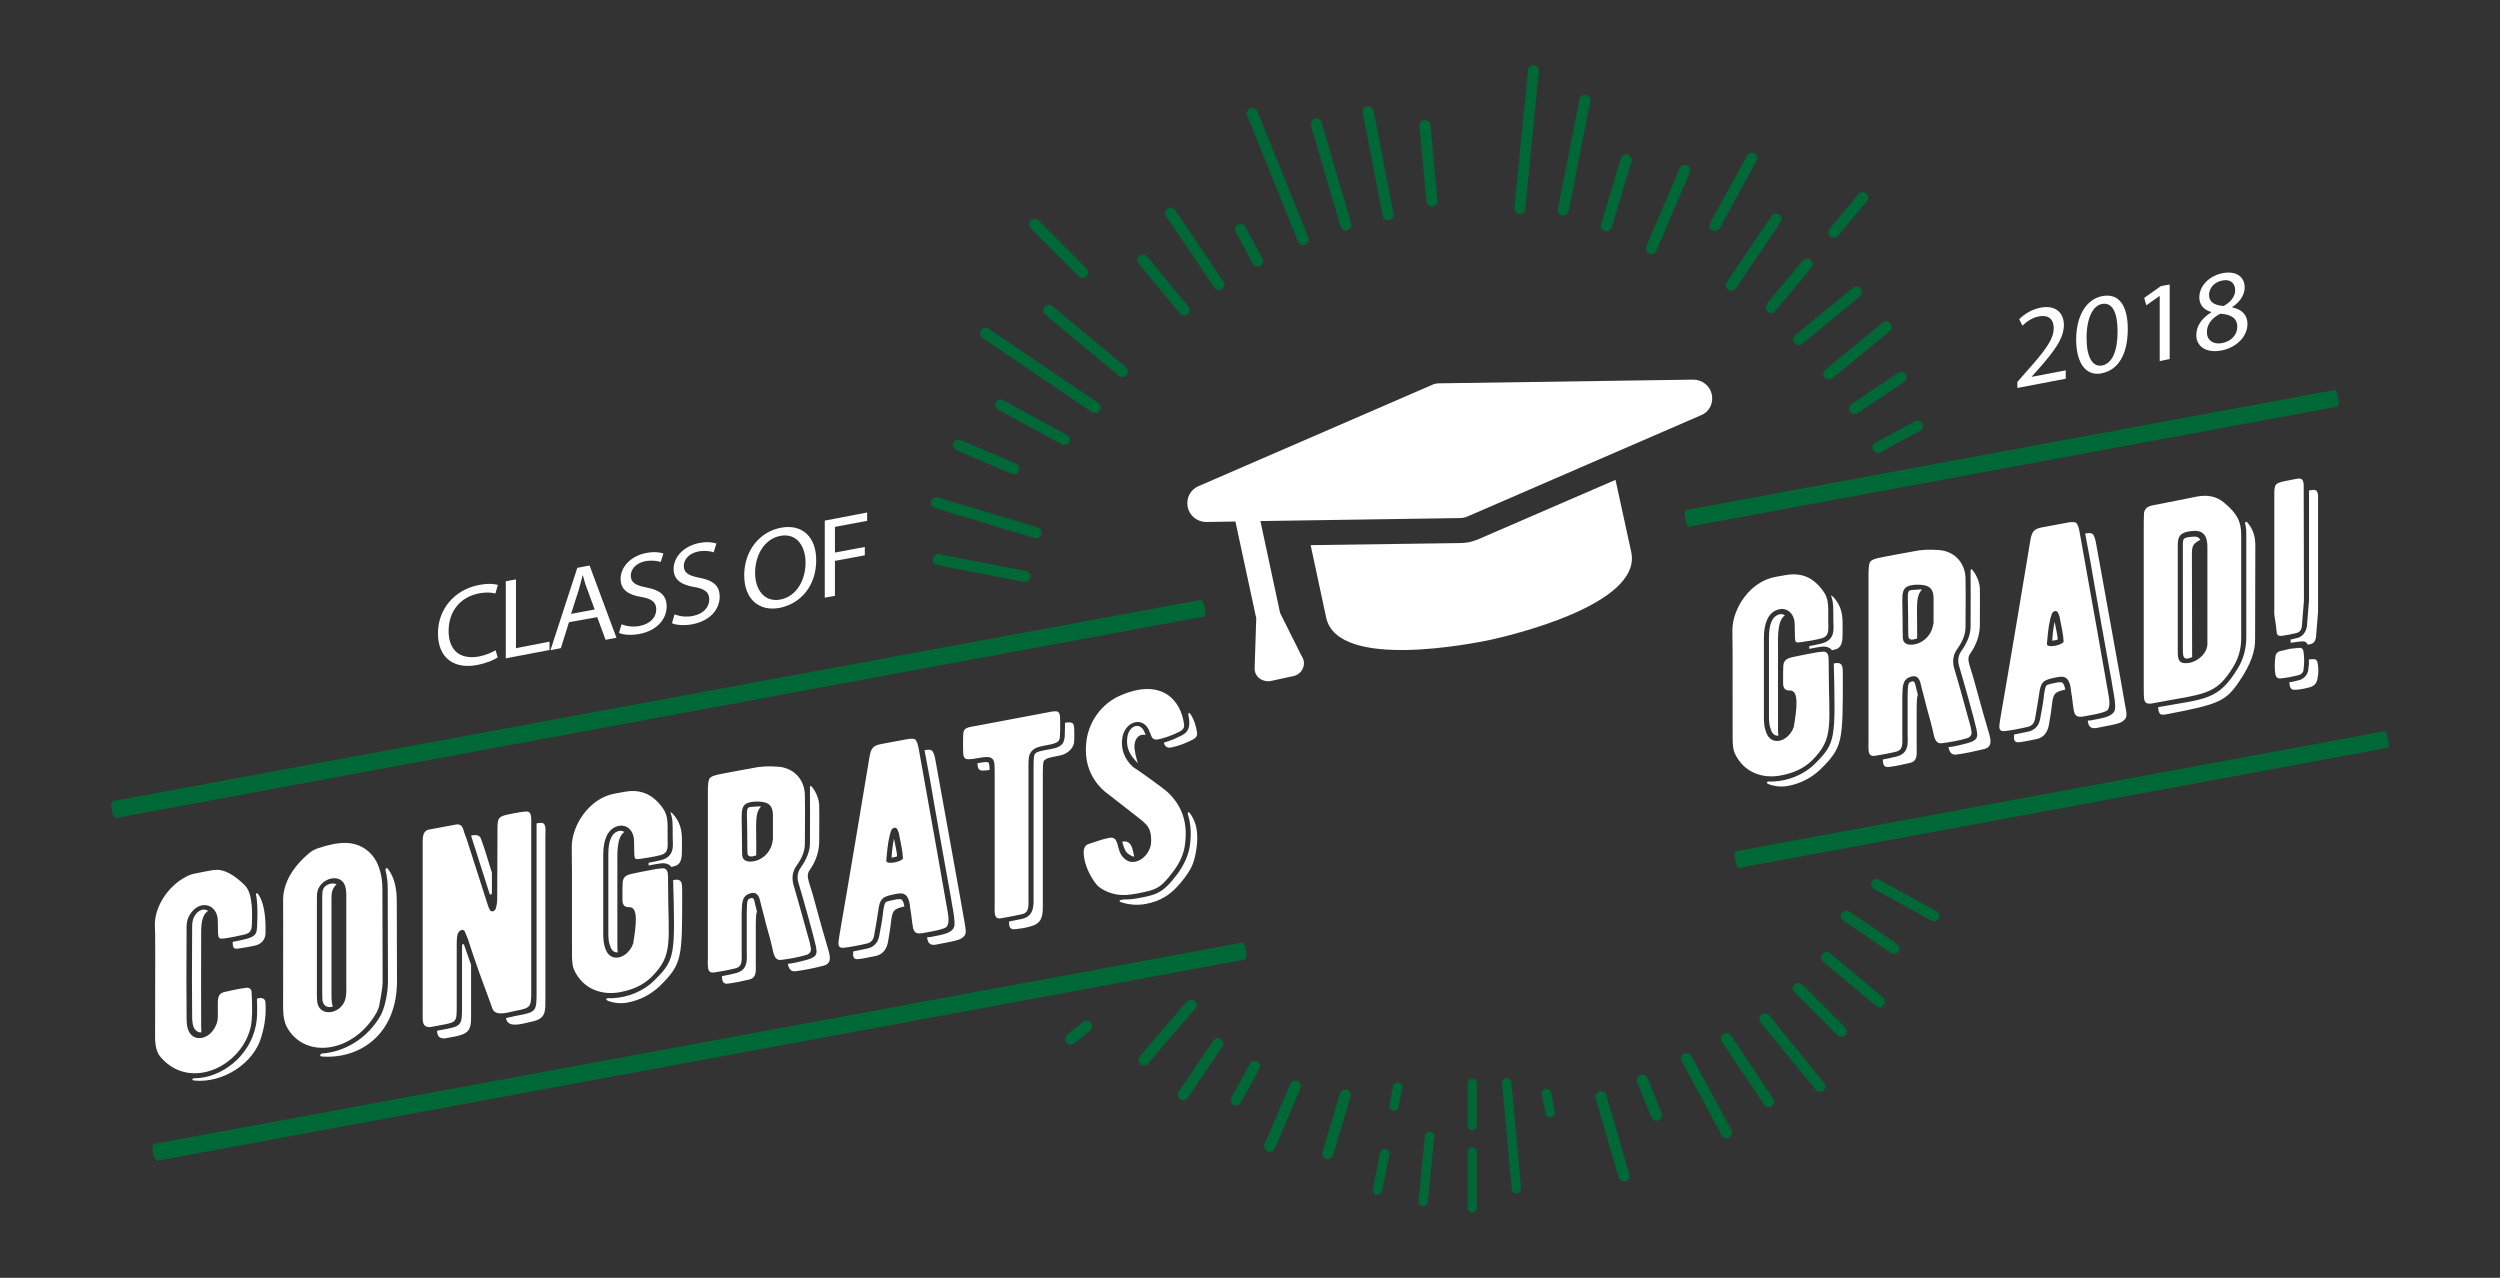 <?xml version="1.0" encoding="utf-8"?>
<!-- Generator: Adobe Illustrator 22.1.0, SVG Export Plug-In . SVG Version: 6.00 Build 0)  -->
<svg version="1.1" id="Layer_1" xmlns="http://www.w3.org/2000/svg" xmlns:xlink="http://www.w3.org/1999/xlink" x="0px" y="0px"
	 viewBox="0 0 1080 552" style="enable-background:new 0 0 1080 552;" xml:space="preserve">
<rect x="0" y="0" width="1080" height="552" fill="#333333" stroke="none"/>
<style type="text/css">
	.st0{fill:#FFFFFF;}
	.st1{fill:#006837;}
</style>
<g>
	<path class="st0" d="M215,284c-1.6,1.1-4.8,2.5-9,3.3c-9.6,1.8-16.8-2.8-16.8-13.7c0-10.5,7.2-18.9,17.8-20.9
		c4.2-0.8,6.9-0.4,8.1,0l-1.1,3.7c-1.7-0.5-4-0.6-6.9-0.1c-8,1.5-13.3,7.5-13.3,16.3c0,8.2,4.8,12.5,13.1,11
		c2.7-0.5,5.4-1.6,7.2-2.7L215,284z M218.5,251.1l4.4-0.8V280l14.5-2.8v3.6l-18.9,3.6V251.1z M245.8,268.8l-3.5,11.2l-4.5,0.9
		l11.6-35.6l5.3-1l11.6,31.2l-4.7,0.9l-3.6-9.8L245.8,268.8z M256.9,263.3l-3.3-9c-0.8-2-1.3-3.9-1.8-5.8h-0.1
		c-0.5,2.1-1.1,4.2-1.7,6.4l-3.3,10.3L256.9,263.3z M268.5,269.7c2,0.8,4.8,1.3,7.9,0.7c4.5-0.9,7.1-3.7,7.1-7.1
		c0-3.1-1.8-4.6-6.4-5.4c-5.6-0.9-9-3.1-9-7.8c0-5.2,4.4-9.9,11-11.2c3.5-0.7,6-0.3,7.5,0.2l-1.2,3.7c-1.1-0.4-3.4-0.9-6.5-0.4
		c-4.6,0.9-6.4,3.9-6.4,6.2c0,3.1,2.1,4.3,6.8,5.2c5.8,1.1,8.7,3.3,8.7,8.2c0,5.2-3.9,10.4-11.9,11.9c-3.3,0.6-6.9,0.4-8.7-0.5
		L268.5,269.7z M291.4,265.4c2,0.8,4.8,1.3,7.9,0.7c4.5-0.9,7.1-3.7,7.1-7.1c0-3.1-1.8-4.6-6.4-5.4c-5.6-0.9-9-3.1-9-7.8
		c0-5.2,4.4-9.9,11-11.2c3.5-0.7,6-0.3,7.5,0.2l-1.2,3.8c-1.1-0.4-3.4-0.9-6.5-0.4c-4.6,0.9-6.4,3.9-6.4,6.2c0,3.1,2.1,4.3,6.8,5.2
		c5.8,1.1,8.7,3.3,8.7,8.2c0,5.2-3.9,10.4-11.9,11.9c-3.3,0.6-6.9,0.4-8.7-0.5L291.4,265.4z M352.6,242c0,11.5-7.1,18.9-15.8,20.6
		c-9,1.7-15.3-3.9-15.3-14.1c0-10.6,6.7-18.8,15.8-20.5C346.6,226.2,352.6,232,352.6,242z M326.2,247.5c0,7.1,3.9,12.8,10.9,11.5
		s10.9-8.4,10.9-16c0-6.6-3.5-12.9-10.9-11.5C329.9,232.9,326.2,240.2,326.2,247.5z M356.3,224.9l18.3-3.5v3.6l-13.9,2.6v11.1
		l12.9-2.4v3.6l-12.9,2.4v15.1l-4.4,0.8V224.9z M871.5,167.6V165l3.5-4c8.4-9.4,12.2-14.3,12.2-19.2c0-3.3-1.6-6-6.5-5.1
		c-3,0.6-5.5,2.5-7,4l-1.4-2.8c2.3-2.3,5.5-4.3,9.3-5c7.1-1.3,10,2.9,10,7.5c0,5.9-4.4,11.6-11.3,19.4l-2.6,2.9v0.1l14.7-2.8v3.6
		L871.5,167.6z M919.2,142.1c0,11-4.1,17.8-11.4,19.2c-6.4,1.2-10.8-3.9-10.9-14.5c0-10.8,4.7-17.7,11.4-18.9
		C915.3,126.6,919.2,131.9,919.2,142.1z M901.4,146c0,8.4,2.6,12.6,6.7,11.9c4.5-0.9,6.7-6.5,6.7-14.7c0-7.9-2.1-12.7-6.7-11.9
		C904.2,132,901.4,137.2,901.4,146z M933,127.8L933,127.8l-5.8,4.1l-0.9-3.2l7.2-5.1l3.8-0.7v32.2L933,156V127.8z M948.8,144.8
		c0-4.1,2.5-7.4,6.5-9.9v-0.1c-3.6-1-5.2-3.5-5.2-6.3c0-5.1,4.4-9.4,10.1-10.5c6.4-1.2,9.5,2.1,9.5,6.1c0,2.7-1.4,5.9-5.4,8.6v0.1
		c4.1,0.8,6.6,3.2,6.6,7.1c0,5.6-4.9,10.3-11.2,11.5C952.9,152.7,948.8,149.5,948.8,144.8z M966.5,141.2c0-3.9-2.8-5.3-7.2-5.7
		c-3.8,1.8-5.9,4.7-5.9,7.8c-0.2,3.3,2.4,5.7,6.6,4.9C963.9,147.5,966.5,144.6,966.5,141.2z M954.3,127.4c0,3.2,2.5,4.5,6.3,4.8
		c2.8-1.5,5-3.9,5-6.8c0-2.6-1.6-5-5.6-4.2C956.3,121.9,954.3,124.7,954.3,127.4z"/>
	<path class="st0" d="M108.7,428.9c0.4,6.7,0.2,11.3-0.2,13.8c-3.3,17.7-26.1,28.8-38.9,14.2c-1.9-2-2.6-5-2.6-9
		c0.1-38.8,0.1-44.9-0.1-48.1c-0.2-7.4,5-16.4,13-20.8c1.6-0.9,3-1.4,4.2-1.6c3.6-0.8,6.2-1.2,7.8-1.5c1.1-0.1,2.4-0.2,3.3,0
		c3,0.5,6.6,2.6,10.6,6.6c3.7,3.7,3.1,13.3,3,17c-0.1,2.9-1,3.8-4,4.4c-2.6,0.6-5.1,1.1-7.7,1.5c-3.5,0.4-2.8-0.2-3-7.8
		c-0.2-4.6-3.3-7.1-6.8-6.5c-1.7,0.3-3.2,1.3-4.5,2.9c-2.5,3.1-2.2,5.9-2.2,8.9c-0.1,14.1-0.1,25.8,0,35.3c0,1.7,0,3.3,0.2,4.7
		c0.4,3,2.2,6,6.1,5.5c3.8-0.5,7.1-4.6,7.2-9.1v-6.7c0.2-2.7,0.9-3.7,3.5-4.2c2.6-0.6,5.4-1.2,8.3-1.6
		C107.7,426.4,108.7,427.2,108.7,428.9z M84.6,394.9c-1.7,2.3-1.6,4.2-1.6,7.4c-0.1,14.1-0.1,25.8,0,35.3c0,1.7,0,3.2,0.2,4.3v0.1
		c0.4,2.7,1.9,4.1,3.8,4c-0.1-1.1-0.1-2.3-0.1-3.5c-0.1-9.5,0-25.2,0-39.3c0-4.4,0.4-8,3-9.7c-0.7-0.5-1.6-0.7-2.5-0.5
		C86.3,393.3,85.5,393.8,84.6,394.9z M111.9,431.2l-0.9,0.2c0.2,5.1,0.1,8.9-0.4,11.3c-2.7,14.1-15.4,23-26.4,23.1
		c-1.4,0-1.5,0.9-0.2,1c12.1,1.2,25.8-7.3,29-19.2c0.7-2.6,2.1-7.3,1.7-14.1C114.8,431.8,113.7,430.9,111.9,431.2z M111.1,399
		c-0.1,5.3-0.2,5.9-10.6,7.9c0.1,2.9,0.5,3.2,3,2.8c2.6-0.4,4-0.6,6.6-1.2c2.5-0.5,4.5-2.3,4.6-5.2c0.1-3.7,0.1-11.6-2.7-16.3
		c-0.2-0.4-0.7-1.2-1.1-1.1c-0.5,0.1-0.4,0.4-0.1,1.6C111.4,392,111.2,396.7,111.1,399z M165.2,384.1l0.1,40.2
		c0,1.3-0.4,4.6-1.4,9.7c-0.1,1.1-0.6,2.2-1.2,3.4c-9.8,17.3-30.3,20.2-38.3,7.1c-1.5-2.4-2.1-5.4-2.1-9.3c0.1-35.8,0-42.2,0-45.6
		c-0.2-7.1,3.2-13.9,10.4-20.3c1.5-1.4,2.8-2.2,4.5-2.8c9.8-3.3,16-3.2,21.2,0.7C163.5,371.1,165.2,377.7,165.2,384.1z M148.9,432.5
		c0.5-1.2,0.7-2.8,0.7-4.8v-41.1c0-1.7-0.2-3-0.6-4.1c-2-5.6-11.1-3.1-12,3.3c-0.1,0.8-0.1,2-0.1,3.9v39.7c0,2.4,0.1,4.2,0.6,5.1
		C139.5,439,146.7,437.8,148.9,432.5z M171.5,423.6l-0.1-34.5c0-4.9-0.9-9.9-3.7-13.6c-0.6-1-1.4-0.3-1.1,0.7
		c0.6,2.3,0.9,4.9,0.9,7.6l0.1,40.2c0,3.8-0.9,10.1-3,14.4c-5.9,10.5-16,16-25.3,16.7c-1,0.1-1.4,1.2-0.4,1.3
		C154.9,457.7,171.6,447.3,171.5,423.6z M139.3,385.5c-0.1,1.7-0.1,2.2-0.1,3.7v39.7c0,2.6,0.1,3.9,0.4,4.3c0.7,1.8,2.6,2.2,4.2,1.6
		c-0.4-0.8-0.6-2.7-0.6-5.2v-39.7c0-1.9,0-3.2,0.1-3.9c0.2-1.6,1-3,2.1-4C143.2,381,139.5,382.2,139.3,385.5z M229.5,356.1v72.6
		c0,6.4-0.4,6.8-6.9,8c-3,0.6-8.5,2.6-9.9-1c-0.2-0.8-0.6-1.7-1.2-3.4c-6.7-17.8-9.4-26.8-9.2-26.2l-1.5-3.7c-0.7-1.3-2.4-0.6-3,0.9
		c-0.4,1-0.5,2.8-0.5,5.3V435c0,6.6-0.1,6.6-7.1,7.9l-4.3,0.8c-3.8,0.2-3.3-2.9-3.3-6.8v-71.2c0-3.8-0.2-6.6,2.6-7.3l11.8-2.2
		c1.5-0.3,2.6,0.4,3.1,2c0.2,0.8,0.7,2.3,1.5,4.3l9.2,28.7c0.2,0.7,0.5,1.2,0.7,1.7c0.6,1.3,2.2,1,2.7-0.5c0.6-2.1,0.6-3,0.6-7.1
		c0.1-18.1,0.1-26.9,0.1-26.4c0-6,0.2-6.2,6.3-7.4c2.1-0.4,4.1-0.8,5.9-0.9C229.8,350.2,229.5,353.3,229.5,356.1z M199.6,408.6v25.9
		c0,8.8,0,8.8-9.3,10.5l-1.5,0.3c0.1,2,0.7,3.4,3.3,3.3l4.3-0.8c5.7-1.1,7.1-2.7,7.1-7.9v-23.1c-1.9-5.4-2.4-7-3-8.6
		C200.3,407.5,199.6,407.9,199.6,408.6z M203.5,361l8,25.1c0.2,0.6,1,0.4,1-0.3V377l-3.1-10c-0.7-2-1.2-3.5-1.5-4.3
		C207.4,360.6,205.5,360.5,203.5,361z M233.4,355.5c-0.5,0-1.1,0.1-1.6,0.2v72.6c0,8.9,0,8.9-9.2,10.6c-1,0.2-2.4,0.6-4,0.9
		c0.1,0.2,0.1,0.6,0.2,0.8c1.2,3.5,6.9,1.6,9.9,1c5.6-1.1,6.9-2.7,6.9-8V361C235.7,358.2,236,355.1,233.4,355.5z M284.4,346.7
		c4.5,4.9,4,7.3,4,15.3c0,3.5,0.7,6.4-3,7.4c-2.8,0.7-5.7,1.2-8.7,1.6c-3.3,0.4-2.5,0.5-2.8-8c-0.1-4-3.1-7.4-7.4-6
		s-5.9,6.4-5.9,12.2v34.1c0,2.6,0.2,4.8,1,6.7c1.9,5.6,8.5,4.6,11.5-1.3c0.1-0.4,0.2-0.8,0.4-0.9c1.2-7.3,2.5-16-1.6-15.9
		c-2,0.1-3-0.9-3-3.1c0-4.3,0-6.8,0.1-7.6c0.1-1.8,1.1-3,3.1-3.5c1.1-0.3,2.2-0.5,6.6-1.4c3.3-0.6,5.6-1.1,6.7-1.1
		c1.1-0.2,1.9,0,2.2,0.3c1,0.8,1,2.1,1,5.3c0,26.3,2.6,31.6-7.3,41.4c-3.7,3.6-8.5,5.5-13.4,6.4c-7.8,1.5-16-1.2-19.9-9.6
		c-0.6-1.3-0.9-3.5-0.9-6.4c0-37,0-43.4-0.1-46.8c0-9.1,7.4-21,18.7-23l4.5-0.8C275.7,341,280.5,342.5,284.4,346.7z M294.7,385.7
		c0-3.2,0-4.5-1-5.3c-0.4-0.3-1.1-0.5-2.2-0.3l-0.7,0.1c0.9,32.9,0.9,34.4-8.2,43.4c-4.6,4.6-11.4,7.3-17.7,7.6
		c-0.9,0-1.7,0.1-2.1,0c-1.1,0-1.1,0.8-0.4,1c0.6,0.4,1.2,0.5,2,0.7c2.2,0.6,4.6,0.6,6.7,0.2c5.3-1,10-3.4,13.9-7.1
		C294.8,416.3,294.7,414,294.7,385.7z M266.7,408.2v-34.1c0-5.4-0.4-12.3,3-14.7c-0.9-0.6-1.9-0.6-2.8-0.3c-2.6,0.9-4.1,4.1-4.1,9.7
		v34.1c0,2.7,0.2,4.6,0.9,6v0.1c0.6,1.8,1.9,2.6,3.2,2.4C266.7,410.5,266.7,409.4,266.7,408.2z M289.6,350.7c1.1,3.6,1,4.6,1,10.9
		c0,3.3,1.2,8.4-5.1,10c-1.1,0.2-2.1,0.5-3.1,0.7l-2.2,0.4v1.2c2.5-0.5,4.2-0.8,5.2-0.9c1.4-0.3,2.8,0.1,3.7,0.6
		c0.4,0.3,0.6,0.6,0.9,0.9l0.9-0.2c3.7-0.7,3.7-4,3.7-7.5v-4c0-4.6-1-8-4-11.3L289.6,350.7z M349.4,405.7c0.5,1.5,0.7,2.9,0.9,4
		c0.2,1.2-0.5,2.4-1.9,2.8c-3.3,1-7.1,1.7-11.1,2.2c-2.7,0.2-3.1-2.6-3.8-5.8c-0.4-1.8-1.2-4.9-2.5-9.4l-2.4-9.4
		c-0.5-2.2-1.1-5.3-4.7-4.1c-3.6,1.2-3.3,4.4-3.5,8.2v17.1c0,3.6,0.5,6.4-3,7.1c-2.8,0.7-5.8,1.2-8.8,1.7c-3.3,0.5-2.8-2.5-2.8-6.5
		v-71.9c0-3,0.2-4.9,0.9-5.6c1.1-1.3,4.7-1.7,11.9-3.1l6.6-1.2c3.1-0.7,6.7-0.9,10.6-0.6c6.7,0.3,11.6,5.1,11.9,11.9
		c0.1,3.3,0.1,10.4,0,21.6c0,2.8-1.2,6-3.6,9.3c-1.7,2.4-2.1,5-1.4,7.9C343.8,385.6,346,393.5,349.4,405.7z M324.1,388.1
		c-1.2,0.4-1.4,0.9-1.5,5.6v17.1c0,3.4,0.9,8.4-5.1,9.7c-1.9,0.5-3.7,0.8-5.6,1.2c0,2.2,0.5,3.6,2.8,3.2c3-0.4,5.9-1,8.8-1.7
		c3.5-0.8,3-3.5,3-7.1V399c0.1-2,0-3.9,0.5-5.3l-0.7-2.8C325.7,388.1,325.5,387.6,324.1,388.1z M333.9,362.6v-10.9
		c-0.2-3.8-1.9-5.2-5.9-5.4c-0.9,0-1.4,0-1.9,0c-6.9,0.5-5.6,3.5-5.6,13.6c0,5.4,0.1,8.7,0.1,9c0,2.1,1,3.1,3.1,3.3
		c4.6,0.2,8.9-3.3,9.9-8C333.8,363.3,333.9,362.8,333.9,362.6z M326.7,364.7c0-9.7-0.6-13.5,2.1-16.3c-0.7-0.1-1-0.1-3.1,0.1
		c-1.6,0.1-2.4,0.1-2.7,0.8c-0.6,1-0.2,3.5-0.2,10.1c0,5.4,0.1,8.7,0.1,9c0,1.9,1.7,1.9,3.8,1.1L326.7,364.7L326.7,364.7z
		 M355.7,417.2c3.5-0.9,3.1-3.6,2.1-7c-3.6-12.1-5.6-20.1-6.7-23.8c-2-6.7-3-8.3-1.2-10.7c2.4-3.4,4-7.7,4-12.2
		c0-11.2,0.1-12.3,0-15.6c-0.1-2.8-1.4-5.8-3-7.8c-0.6-0.9-1-0.7-1,0.3v2.1c0,3.4,0.1,10.4,0,21.8c0,3.3-1.4,6.9-4.1,10.7
		c-1.2,1.8-1.5,3.6-1,5.9c2,6.6,6.9,24.1,7.7,28c0.4,2.5,1,4.4-3.8,5.7c-2.5,0.7-5.2,1.4-8.4,1.8c0.5,2,1.2,3.3,3.2,3.2
		C347.5,419.1,352.4,418.1,355.7,417.2z M408.9,400.4c-1.1,1.3-9.9,2.6-10.9,2.8c-1.2,0.1-2,0-2.5-0.4c-1.1-0.8-1.2-2.6-1.7-6.4
		c-0.2-1.8-0.4-3.2-0.6-4.1c-0.1-1.2-0.4-7-4.7-6.3c-0.6,0-1,0.1-1,0.1c-6.4,1.2-7.4,1.7-8.2,8c-0.1,1-0.7,4.4-1.7,10.2
		c-0.4,1.9-1.4,2.9-3.1,3.3c-3.8,0.9-7.1,1.5-9.7,1.8c-3.5,0.5-2.6-2.2-2.1-5.8c3-17.1,11.8-69.6,12.9-76.5c0.7-4.2,1.7-5.1,5.7-5.8
		l11.3-2.1c1.2-0.1,2.2-0.1,2.7,0.2c0.9,0.7,1.4,2.8,1.7,4.7c3.5,19.5,12.3,68.8,12.4,69.8C410,397.1,409.9,399.3,408.9,400.4z
		 M390.7,391.6c-5,1.1-5.2,1.8-5.9,7.6c-0.1,1-0.2,2.1-1.2,7.8c-0.4,1.9-1.4,5.2-5.4,6c-3.8,0.7-4.5,1-7.1,1.3
		c-2.6,0.4-2.7-1.1-2.5-3.3l0.6-0.1c1.6-0.3,3.5-0.7,5.3-1.1c2.8-0.5,4.8-2.5,5.3-5.4l1-5.4c0.4-2.7,0.7-4.3,0.7-5
		c0.1-1,0.5-3.6,1.1-4.2c0.5-0.5,2.8-0.9,4.8-1.3l0.5-0.1l0.1,0.1h0.2C388.9,388.3,390.1,388,390.7,391.6z M389.9,368.6
		c-0.2-2.1-1.6-8.3-1.6-8.7c-0.1-0.5-0.4-1-0.7-1.7c-0.7-1.2-2.1-0.5-2.6,0.5c-0.9,2.5-1.6,6.4-2,11.6c-0.1,0.6-0.1,1.2-0.1,1.6
		c0,1.8,6.9,0.4,7.2-1.2C390,370.4,390,369.7,389.9,368.6z M386.3,370.3l-1.1,0.2c0-0.1,0-0.1,0-0.1V370c0.2-3.3,0.6-5.8,1-7.7
		c0.1,0.3,0.1,0.6,0.2,1c0.4,1.9,1,4.8,1.1,6v0.6C387.3,370.1,386.8,370.2,386.3,370.3z M416.5,404.4c-1.6,1.6-2.2,1.8-12.3,3.7
		c-1.2,0.2-2,0-2.5-0.4c-0.7-0.5-1-1.3-1.2-2.8c0.4-0.1,0.9,0,1.4-0.1c5.8-1.1,8.4-1.6,9.9-3.6c0.9-1.1,0.6-3.9-0.1-8.2
		c-0.1-0.5-0.4-1.9-1-5.8c-1-5.3-7.8-43.4-8.9-50.2c-0.7-3.8-1.5-8.1-2.4-12.9c2-0.4,2.4-0.2,3.1,0.1c0.9,0.7,1.4,2.8,1.7,4.7
		c0,0.1,12.6,69.6,12.5,69.6C417.3,401.8,417.5,403.4,416.5,404.4z M458,312.4c0,2.4,0,4.3-0.1,5.3c0,1.1-0.2,1.9-0.6,2.4
		c-1,1-2.7,1.4-5,1.8c-2.5,0.5-5.1,0.8-6.6,2.6c-1.5,1.6-1.4,3.7-1.4,8.4V387c0,4.4,0.4,7.1-2.6,7.9c-3.2,0.7-6.3,1.3-9.3,1.8
		c-3.2,0.5-2.7-2.5-2.7-6.2v-56.1c0-4.1,0-5.7-1.1-6.7c-1.2-1.1-3.7-0.6-6.2-0.2c-1.4,0.3-2.4,0.4-2.8,0.4c-2.5,0.3-3.3-0.1-3.5-2.5
		c-0.1-2.5-0.1-5.3,0-8.1c0-1,0.4-1.8,0.7-2.2c1-1,2.5-1.1,5.3-1.6l29.7-5.6C457.7,306.7,458,306.7,458,312.4z M427,329.4
		c0.2,0.3,0.5,0.8,0.5,3.2c-0.7,0.1-1.4,0.3-1.7,0.2c-2.5,0.3-3.3-0.1-3.5-2.5v-0.6h0.1C425.5,329.1,426.5,329.1,427,329.4z
		 M464.1,317.3c0,3.5,0,4.6-1.5,6.4c-1.5,1.7-3.3,2.5-5.8,2.9c-3.8,0.7-4.8,1-5.7,1.9c-0.6,0.7-0.6,2.2-0.6,9.2v54.1
		c0,4.4-0.7,7.2-5.3,8.4c-3.2,0.9-3.6,0.8-6.6,1.2c-2.4,0.3-2.7-1.1-2.7-3.3c2-0.4,4-0.8,5.9-1.2c5.3-1.5,4.7-6.2,4.7-10.5v-54.1
		c0-4.7,0.1-6.1,0.7-6.7c0.5-0.7,1.4-1,5-1.7c2.4-0.4,5.2-0.7,6.8-2.6c0.7-1,1-2.5,1-4.1c0-1.1,0.1-2.8,0.1-5
		C464,311.7,464.1,312.3,464.1,317.3z M504.5,342.3c6.3,5.9,8.7,13.4,7.4,22.6c-0.5,4-2.2,7.8-5,11.5c-5.6,7.5-7.4,8-15.7,9.6
		c-6.2,1.2-9.4,0.6-12.9-0.8c-2.1-0.9-3.7-2-4.7-3.2c-3-3.9-4.7-7.9-5.3-11.8c-0.2-1.8-0.6-4.7,2-5.6c4.1-1.4,6.9-2.3,8.3-2.5
		c2.5-0.6,3.3,0,4.1,2.4c0,0.2,0.2,0.7,0.4,1.5c0.4,1.4,0.6,2.1,1.2,3.2c2,3,4.5,3.9,7.6,2.6c3-1.3,5.4-4.9,5.4-8.2
		c0.1-7.2-2.5-7.8-8.9-13l-7.7-6l-3.5-2.7c-5.9-5.2-8.7-12.1-8-20.4c0.7-9.6,6.8-17.6,14.7-21c18.2-8,26.4,2.4,27.6,12.4
		c0.2,1.4-0.4,2.3-1.6,3c-3.3,1.7-6.6,2.9-9.5,3.5c-1.5,0.3-2.5-0.1-3-1.4l-1.2-2.9c-3-5.9-10.5-3.1-11.4,3.9
		c-0.6,4.7,0.9,8.8,4.6,12.3C489.8,331.4,502.3,340.2,504.5,342.3z M485.3,388.6c-2.1,0.2-2.2,0.8-0.5,1.3c2.8,0.9,6.4,1.3,10.2,0.6
		c6.1-1.2,11.1-3.7,16.7-11.2c2.7-3.7,3.8-5.6,4.8-10.5c1.1-5.8,1.4-12.3-2.4-17.4c-0.6-1-1.2-0.5-0.9,0.5c1.2,3.9,1.5,8.2,0.9,12.8
		c-0.5,4.4-2.4,8.6-5.4,12.8c-6.6,8.8-9.5,9.1-17.5,10.6C488.7,388.6,487.1,388.5,485.3,388.6z M490,370.1c-0.4-1.6-0.6-3.2-1.2-4.5
		c-0.9-1.9-2.2-2.3-4-2c0.1,0.3,0.4,1.9,1.5,4.1C487.2,369,489,370,490,370.1z M494.9,317.5l-0.6-1.5c-2-4.4-6.7-2.3-7.3,2.5
		c-0.6,4.3,0.9,7.7,4.6,11.2c-0.6-1.7-1.7-5.6-1.5-7.9C490.4,319,492,316.9,494.9,317.5z M510.7,317.6c-2.7,1.4-5.3,2.5-7.9,3.2
		l0.2,0.7c0.5,1.2,1.5,1.7,3,1.4c3-0.6,6.2-1.8,9.5-3.5c1.2-0.7,1.9-1.6,1.6-3c-0.4-2.8-1.2-5.4-2.8-7.9c-0.6-0.9-1.1-0.5-0.9,0.5
		c0.1,0.6,0.4,2.2,0.4,2.8C513.8,314.7,513.1,316.3,510.7,317.6z M785.8,253.1c4.5,4.9,4,7.3,4,15.3c0,3.5,0.7,6.4-3,7.4
		c-2.8,0.7-5.7,1.2-8.7,1.6c-3.3,0.4-2.5,0.5-2.8-8c-0.1-4-3.1-7.4-7.4-6c-4.3,1.4-5.9,6.4-5.9,12.2v34.1c0,2.6,0.2,4.8,1,6.7
		c1.9,5.6,8.5,4.6,11.5-1.3c0.1-0.4,0.2-0.8,0.4-0.9c1.2-7.3,2.5-16-1.6-15.9c-2,0.1-3-0.9-3-3.1c0-4.3,0-6.8,0.1-7.6
		c0.1-1.8,1.1-3,3.1-3.5c1.1-0.3,2.2-0.5,6.6-1.4c3.3-0.6,5.6-1.1,6.7-1.1c1.1-0.2,1.9,0,2.2,0.3c1,0.8,1,2.1,1,5.3
		c0,26.3,2.6,31.6-7.3,41.4c-3.7,3.6-8.5,5.5-13.4,6.4c-7.8,1.5-16-1.2-19.9-9.6c-0.6-1.3-0.9-3.5-0.9-6.4c0-37,0-43.4-0.1-46.8
		c0-9.1,7.4-21,18.7-23l4.5-0.8C777.2,247.4,782,248.9,785.8,253.1z M796.1,292.1c0-3.2,0-4.5-1-5.3c-0.4-0.3-1.1-0.5-2.2-0.3
		l-0.7,0.1c0.8,33,0.8,34.4-8.2,43.4c-4.6,4.6-11.4,7.3-17.7,7.6c-0.9,0-1.7,0.1-2.1,0c-1.1,0-1.1,0.8-0.4,1c0.6,0.4,1.2,0.5,2,0.7
		c2.2,0.6,4.6,0.6,6.7,0.2c5.3-1,10-3.4,13.9-7.1C796.2,322.7,796.1,320.4,796.1,292.1z M768.1,314.6v-34.1c0-5.4-0.4-12.3,3-14.7
		c-0.9-0.6-1.9-0.6-2.8-0.3c-2.6,0.9-4.1,4.1-4.1,9.7v34.1c0,2.7,0.2,4.6,0.9,6v0.1c0.6,1.8,1.9,2.6,3.2,2.4
		C768.1,316.9,768.1,315.8,768.1,314.6z M791,257.1c1.1,3.6,1,4.6,1,10.9c0,3.3,1.2,8.4-5.1,10c-1.1,0.2-2.1,0.5-3.1,0.7l-2.2,0.4
		v1.2c2.5-0.5,4.2-0.8,5.2-0.9c1.4-0.3,2.8,0.1,3.7,0.6c0.4,0.3,0.6,0.6,0.9,0.9l0.9-0.2c3.7-0.7,3.7-4,3.7-7.5v-4c0-4.6-1-8-4-11.3
		L791,257.1z M850.8,312.1c0.5,1.5,0.7,2.9,0.9,4c0.2,1.2-0.5,2.4-1.9,2.8c-3.3,1-7.1,1.7-11.1,2.2c-2.7,0.2-3.1-2.6-3.8-5.8
		c-0.4-1.8-1.2-4.9-2.5-9.4l-2.4-9.4c-0.5-2.2-1.1-5.3-4.7-4.1c-3.6,1.2-3.3,4.4-3.5,8.2v17.1c0,3.6,0.5,6.4-3,7.1
		c-2.8,0.7-5.8,1.2-8.8,1.7c-3.3,0.5-2.8-2.5-2.8-6.5v-71.9c0-3,0.2-4.9,0.9-5.6c1.1-1.3,4.7-1.7,11.9-3.1l6.6-1.2
		c3.1-0.7,6.7-0.9,10.6-0.6c6.7,0.3,11.6,5.1,11.9,11.9c0.1,3.3,0.1,10.4,0,21.6c0,2.8-1.2,6-3.6,9.3c-1.7,2.4-2.1,5-1.4,7.9
		C845.2,292,847.5,299.9,850.8,312.1z M825.6,294.5c-1.2,0.4-1.4,0.9-1.5,5.6v17.1c0,3.4,0.9,8.4-5.1,9.7c-1.9,0.5-3.7,0.8-5.6,1.2
		c0,2.2,0.5,3.6,2.8,3.2c3-0.4,5.9-1,8.8-1.7c3.5-0.8,3-3.5,3-7.1v-17.1c0.1-2,0-3.9,0.5-5.3l-0.7-2.8
		C827.2,294.5,826.9,294,825.6,294.5z M835.3,268.9V258c-0.2-3.8-1.9-5.2-5.9-5.4c-0.9,0-1.4,0-1.9,0c-6.9,0.5-5.6,3.5-5.6,13.6
		c0,5.4,0.1,8.7,0.1,9c0,2.1,1,3.1,3.1,3.3c4.6,0.2,8.9-3.3,9.9-8C835.2,269.7,835.3,269.2,835.3,268.9z M828.2,271
		c0-9.7-0.6-13.5,2.1-16.3c-0.7-0.1-1-0.1-3.1,0.1c-1.6,0.1-2.4,0.1-2.7,0.8c-0.6,1-0.2,3.5-0.2,10.1c0,5.4,0.1,8.7,0.1,9
		c0,1.9,1.7,1.9,3.8,1.1L828.2,271L828.2,271z M857.1,323.6c3.5-0.9,3.1-3.6,2.1-7c-3.6-12.1-5.6-20.1-6.7-23.8
		c-2-6.7-3-8.3-1.2-10.7c2.4-3.4,4-7.7,4-12.2c0-11.2,0.1-12.3,0-15.6c-0.1-2.8-1.4-5.8-3-7.8c-0.6-0.9-1-0.7-1,0.3v2.1
		c0,3.4,0.1,10.4,0,21.8c0,3.3-1.4,6.9-4.1,10.7c-1.2,1.8-1.5,3.6-1,5.9c2,6.6,6.9,24.1,7.7,28c0.4,2.5,1,4.4-3.8,5.7
		c-2.5,0.7-5.2,1.4-8.4,1.8c0.5,2,1.2,3.3,3.2,3.2C849,325.5,853.8,324.4,857.1,323.6z M910.4,306.8c-1.1,1.3-9.9,2.6-10.9,2.8
		c-1.2,0.1-2,0-2.5-0.4c-1.1-0.8-1.2-2.6-1.7-6.4c-0.2-1.8-0.4-3.2-0.6-4.1c-0.1-1.2-0.4-7-4.7-6.3c-0.6,0-1,0.1-1,0.1
		c-6.4,1.2-7.4,1.7-8.2,8c-0.1,1-0.7,4.4-1.7,10.2c-0.4,1.9-1.4,2.9-3.1,3.3c-3.8,0.9-7.1,1.5-9.7,1.8c-3.5,0.5-2.6-2.2-2.1-5.8
		c3-17.1,11.8-69.6,12.9-76.5c0.7-4.2,1.7-5.1,5.7-5.8l11.3-2.1c1.2-0.1,2.2-0.1,2.7,0.2c0.9,0.7,1.4,2.8,1.7,4.7
		c3.5,19.5,12.3,68.8,12.4,69.8C911.5,303.5,911.4,305.7,910.4,306.8z M892.2,297.9c-5,1.1-5.2,1.8-5.9,7.6c-0.1,1-0.2,2.1-1.2,7.8
		c-0.4,1.9-1.4,5.2-5.4,6c-3.8,0.7-4.5,1-7.1,1.3c-2.6,0.4-2.7-1.1-2.5-3.3l0.6-0.1c1.6-0.3,3.5-0.7,5.3-1.1
		c2.8-0.5,4.8-2.5,5.3-5.4l1-5.4c0.4-2.7,0.7-4.3,0.7-5c0.1-1,0.5-3.6,1.1-4.2c0.5-0.5,2.8-0.9,4.8-1.3l0.5-0.1l0.1,0.1h0.2
		C890.3,294.6,891.6,294.4,892.2,297.9z M891.3,275c-0.2-2.1-1.6-8.3-1.6-8.7c-0.1-0.5-0.4-1-0.7-1.7c-0.7-1.2-2.1-0.5-2.6,0.5
		c-0.9,2.5-1.6,6.4-2,11.6c-0.1,0.6-0.1,1.2-0.1,1.6c0,1.8,6.9,0.4,7.2-1.2C891.4,276.8,891.4,276.1,891.3,275z M887.7,276.6
		l-1.1,0.2c0-0.1,0-0.1,0-0.1v-0.4c0.2-3.3,0.6-5.8,1-7.7c0.1,0.3,0.1,0.6,0.2,1c0.4,1.9,1,4.8,1.1,6v0.6
		C888.7,276.5,888.2,276.5,887.7,276.6z M917.9,310.8c-1.6,1.6-2.2,1.8-12.3,3.7c-1.2,0.2-2,0-2.5-0.4c-0.7-0.5-1-1.3-1.2-2.8
		c0.4-0.1,0.9,0,1.4-0.1c5.8-1.1,8.4-1.6,9.9-3.6c0.9-1.1,0.6-3.9-0.1-8.2c-0.1-0.5-0.4-1.9-1-5.8c-1-5.3-7.8-43.4-8.9-50.2
		c-0.7-3.8-1.5-8.1-2.4-12.9c2-0.4,2.4-0.2,3.1,0.1c0.9,0.7,1.4,2.8,1.7,4.7c0,0.1,12.6,69.6,12.5,69.6
		C918.8,308.2,918.9,309.8,917.9,310.8z M930.1,303.8l-0.5,0.1c-1.2,0.2-2.1,0-2.5-0.3c-1-0.8-1-2.2-1-6.6v-71
		c0-1.8,0.1-3.3,0.1-4.3c0.4-3,3.1-3.3,5.4-3.7c11.5-2.3,17.3-3.4,17.6-3.5c4.5-0.8,8.3-0.1,11.4,2.5c6.1,4.9,7.6,8.7,7.6,14.1v44.6
		c0,4.4-1.1,8.4-3.2,12C957.2,300.7,952.5,299.5,930.1,303.8z M974.3,236l-0.1,40.5c0,4.4-1.5,10-6.8,17.8
		c-5.9,8.7-8.7,9.9-31.1,14.2l-0.5,0.1c-1.2,0.2-2.1,0.2-2.5-0.1c-0.6-0.5-0.9-1.3-1-3c20.2-3.7,26-2.7,34.5-16.9
		c2.5-4.1,3.6-8.7,3.6-13.3v-44.6c0-1.6-0.1-3.1-0.5-4.4c-0.1-0.8,0.2-1.1,0.9-0.7C973.6,229,974.3,232,974.3,236z M943.1,286.4
		c4.7,0.8,10.5-3.5,10.5-8.2v-40.4c0-1.6,0-2.7-0.1-3.3c-0.4-3.9-2.6-5.6-6.6-5.1c-4.7,0.5-6.2,1.9-6.1,6.4v44.6
		C940.8,283.5,940.7,285.9,943.1,286.4z M947,283.9c-4,1.7-4-0.3-4-3.7v-44.6c0-3,0.1-3.3,3.7-3.7c2-0.3,3.2,0.1,3.8,1.3
		c-2.7,1.5-3.6,2.3-3.6,5.8L947,283.9L947,283.9z M995.3,259.5l-0.9,11.1c-0.2,1.6-1,2.6-2.5,2.9c-2,0.5-4,0.9-6.3,1.2
		c-1.4,0.1-2.1-0.5-2.1-1.9c-0.1-0.7-0.2-2.3-0.6-4.7c-0.4-2-0.5-3.7-0.4-4.9c0-1.2,0-7.5,0-18.7v-30.9c0-4.6,0.4-4.9,5.2-5.9
		l4.7-0.9c2-0.3,2.6,0.4,2.8,2.5c0,0.4,0,1.2,0,2.4L995.3,259.5L995.3,259.5z M993.2,291.6c-3.1,0.8-5.8,1.3-8.3,1.5
		c-0.9,0-1.6-0.5-1.9-1.6c-0.4-2.4-0.4-5,0-8c0.1-1.1,0.9-1.9,1.9-2.2c0.2,0,1.6-0.3,4.2-1c2.5-0.2,4-0.5,4.1-0.4
		c1-0.2,1.7,0.4,1.9,1.5c0.4,2.6,0.4,5.3,0,8C995.1,290.4,994.2,291.3,993.2,291.6z M997.8,296.9c-3.1,0.8-4.2,1-6.7,1.1
		c-0.9,0-1.6-0.5-1.9-1.6l-0.2-1.7c1.4-0.1,2.7-0.5,4.3-0.9h0.1c2.2-0.7,3.7-2.7,3.8-4.7c0.2-1.4,0.4-2.7,0.2-4.2
		c1.1-0.1,1.7-0.2,1.9-0.1c1-0.2,1.7,0.4,1.9,1.5c0.4,2.6,0.5,3.8,0,6.6C1000.9,295.1,999.9,296.3,997.8,296.9z M998.6,211.7
		l-1.1,0.2v47.4l-0.9,11.2c-0.4,2.7-2.1,4.8-4.6,5.2c-0.9,0.2-1.7,0.5-2.5,0.6c0,0.6,0.1,0.9,0.1,1.3v0.1c1.1-0.2,2.2-0.3,3.5-0.5
		c2.2-0.3,3.2-0.2,3.8,1.3l1.1-0.2c1.5-0.3,2.2-1.3,2.5-2.9l0.9-11.1v-50.2C1001.2,212,1000.6,211.4,998.6,211.7z"/>
	<g>
		<g>
			<path class="st1" d="M747.8,447.3c-0.7-1.1-2.2-1.4-3.3-0.6c-1.1,0.7-1.4,2.2-0.7,3.3l18.3,27.2c0.5,0.7,1.2,1.1,2,1.1
				c0.5,0,0.9-0.1,1.3-0.4c1.1-0.7,1.4-2.2,0.6-3.3L747.8,447.3z M636,495.6c-1.1,0-2,0.9-2,2v24.2c0,1.1,0.9,2,2,2s2-0.9,2-2v-24.2
				C638,496.5,637.1,495.6,636,495.6z M636,466c-1.1,0-2,0.9-2,2v18.2c0,1.1,0.9,2,2,2s2-0.9,2-2V468C638,466.9,637.1,466,636,466z
				 M466,119.4c0.5,0.5,1.1,0.7,1.7,0.7s1.2-0.2,1.7-0.7c0.9-0.9,0.9-2.4,0-3.4l-20.7-20.7c-0.9-0.9-2.4-0.9-3.4,0
				c-0.9,0.9-0.9,2.4,0,3.4L466,119.4z M778.6,425.3c-0.9-0.9-2.4-0.9-3.4,0c-0.9,0.9-0.9,2.4,0,3.4l18.6,18.6
				c0.5,0.5,1.1,0.7,1.7,0.7s1.2-0.2,1.7-0.7c0.9-0.9,0.9-2.4,0-3.4L778.6,425.3z M543.2,48.1c-0.5-1.2-1.9-1.8-3.1-1.3
				c-1.2,0.5-1.8,1.9-1.3,3.1l22,54.5c0.4,0.9,1.3,1.5,2.2,1.5c0.3,0,0.6-0.1,0.9-0.2c1.2-0.5,1.8-1.9,1.3-3.1L543.2,48.1z
				 M711.7,465.7c-0.5-1.2-1.9-1.8-3.1-1.3c-1.2,0.5-1.8,1.9-1.3,3.1l6.1,15.2c0.4,0.9,1.3,1.5,2.2,1.5c0.3,0,0.6-0.1,0.9-0.2
				c1.2-0.5,1.8-1.9,1.3-3.1L711.7,465.7z M413.2,194.5l23.9,10.2c0.3,0.1,0.6,0.2,0.9,0.2c0.9,0,1.8-0.5,2.2-1.5
				c0.5-1.2-0.1-2.6-1.3-3.1L415,190.1c-1.2-0.5-2.6,0.1-3.1,1.3S412,194,413.2,194.5z M712.5,109.6c0.3,0.1,0.6,0.2,0.9,0.2
				c0.9,0,1.8-0.5,2.2-1.5L730,74.5c0.5-1.2,0-2.6-1.3-3.1c-1.2-0.5-2.6,0.1-3.1,1.3l-14.4,33.8
				C710.7,107.7,711.3,109.1,712.5,109.6z M560.5,467c-1.2-0.5-2.6,0-3.1,1.3l-11.1,26c-0.5,1.2,0.1,2.6,1.3,3.1
				c0.3,0.1,0.6,0.2,0.9,0.2c0.9,0,1.8-0.5,2.2-1.4l11.1-26C562.3,468.9,561.7,467.5,560.5,467z M598.6,496.4
				c-1.1-0.2-2.2,0.5-2.4,1.6l-3.1,15.7c-0.2,1.1,0.5,2.2,1.6,2.4c0.1,0,0.3,0,0.4,0c0.9,0,1.8-0.7,2-1.6l3.1-15.7
				C600.4,497.6,599.7,496.6,598.6,496.4z M604.2,467.6c-1.1-0.2-2.2,0.5-2.4,1.6l-1.6,8.3c-0.2,1.1,0.5,2.2,1.6,2.4
				c0.1,0,0.3,0,0.4,0c0.9,0,1.8-0.7,2-1.6l1.6-8.3C606,468.9,605.3,467.8,604.2,467.6z M685.1,41c-1.3-0.3-2.5,0.6-2.8,1.9
				L673,90.3c-0.3,1.3,0.6,2.5,1.9,2.8c0.2,0,0.3,0,0.5,0c1.1,0,2.1-0.8,2.3-1.9l9.3-47.4C687.3,42.5,686.4,41.3,685.1,41z
				 M405.7,239.4c-1.3-0.3-2.5,0.6-2.8,1.9c-0.3,1.3,0.6,2.5,1.9,2.8l37.6,7.3c0.2,0,0.3,0,0.5,0c1.1,0,2.1-0.8,2.3-1.9
				c0.3-1.3-0.6-2.5-1.9-2.8L405.7,239.4z M799.2,177.9c0.5,0.7,1.2,1,2,1c0.5,0,0.9-0.1,1.3-0.4l20.1-13.5c1.1-0.7,1.4-2.2,0.6-3.3
				c-0.7-1.1-2.2-1.4-3.3-0.6l-20.1,13.5C798.8,175.3,798.5,176.8,799.2,177.9z M524.6,124.2c0.5,0.7,1.2,1.1,2,1.1
				c0.5,0,0.9-0.1,1.3-0.4c1.1-0.7,1.4-2.2,0.6-3.3l-20.8-30.8c-0.7-1.1-2.2-1.4-3.3-0.6c-1.1,0.7-1.4,2.2-0.6,3.3L524.6,124.2z
				 M599.6,95.1c0.1,0,0.3,0,0.5,0c1.3-0.2,2.1-1.5,1.9-2.8l-8.6-44.5c-0.3-1.3-1.5-2.1-2.8-1.9c-1.3,0.2-2.1,1.5-1.9,2.8l8.6,44.5
				C597.5,94.3,598.5,95.1,599.6,95.1z M670.1,471.9c-0.2-1.1-1.3-1.8-2.4-1.6c-1.1,0.2-1.8,1.3-1.6,2.4l1.6,8.4c0.2,1,1,1.6,2,1.6
				c0.1,0,0.2,0,0.4,0c1.1-0.2,1.8-1.3,1.6-2.4L670.1,471.9z M424.4,146l47.4,32.1c0.4,0.3,0.9,0.4,1.3,0.4c0.8,0,1.5-0.4,2-1.1
				c0.7-1.1,0.4-2.6-0.6-3.3L427.1,142c-1.1-0.7-2.6-0.5-3.3,0.6C423,143.8,423.3,145.3,424.4,146z M819.6,407.8l-20.6-14
				c-1.1-0.7-2.6-0.5-3.3,0.6s-0.5,2.6,0.6,3.3l20.6,14c0.4,0.3,0.9,0.4,1.3,0.4c0.8,0,1.5-0.4,2-1C821,410,820.7,408.5,819.6,407.8
				z M746.6,125.2c0.4,0.3,0.9,0.4,1.3,0.4c0.8,0,1.5-0.4,2-1L769.2,96c0.7-1.1,0.5-2.6-0.6-3.3c-1.1-0.7-2.6-0.5-3.3,0.6L746,121.8
				C745.2,122.9,745.5,124.4,746.6,125.2z M527.4,449c-1.1-0.7-2.6-0.5-3.3,0.6l-14.9,22c-0.7,1.1-0.5,2.6,0.6,3.3
				c0.4,0.3,0.9,0.4,1.3,0.4c0.8,0,1.5-0.4,2-1l14.9-22C528.8,451.2,528.5,449.7,527.4,449z M617.8,488.9c-1.1-0.1-2.1,0.7-2.2,1.8
				l-2.8,28.2c-0.1,1.1,0.7,2.1,1.8,2.2c0.1,0,0.1,0,0.2,0c1,0,1.9-0.8,2-1.8l2.8-28.2C619.7,489.9,618.9,489,617.8,488.9z
				 M662.7,28.2c-1.3-0.1-2.5,0.8-2.6,2.1l-5.9,59.6c-0.1,1.3,0.8,2.5,2.1,2.6c0.1,0,0.2,0,0.2,0c1.2,0,2.3-0.9,2.4-2.2l5.9-59.6
				C665,29.5,664,28.3,662.7,28.2z M467.9,441.4l-6.8,5.6c-1,0.8-1.2,2.3-0.3,3.4c0.5,0.6,1.2,0.9,1.8,0.9c0.5,0,1.1-0.2,1.5-0.5
				l6.8-5.6c1-0.8,1.2-2.3,0.3-3.4C470.4,440.7,468.9,440.6,467.9,441.4z M788.2,163.1c0.5,0.6,1.2,0.9,1.8,0.9
				c0.5,0,1.1-0.2,1.5-0.5l24.9-20.4c1-0.8,1.2-2.3,0.3-3.4c-0.8-1-2.3-1.2-3.4-0.3l-24.9,20.4C787.5,160.6,787.4,162.1,788.2,163.1
				z M778.6,148.5l24.9-20.4c1-0.8,1.2-2.3,0.3-3.4c-0.8-1-2.3-1.2-3.4-0.3l-24.9,20.4c-1,0.8-1.2,2.3-0.3,3.4
				c0.5,0.6,1.2,0.9,1.8,0.9C777.6,149,778.1,148.8,778.6,148.5z M509.8,135.5c0.5,0.6,1.2,0.9,1.8,0.9c0.5,0,1.1-0.2,1.5-0.5
				c1-0.8,1.2-2.3,0.3-3.4l-17.8-21.7c-0.8-1-2.3-1.2-3.4-0.3c-1,0.8-1.2,2.3-0.3,3.4L509.8,135.5z M764.3,438.6
				c-0.8-1-2.3-1.2-3.4-0.3c-1,0.8-1.2,2.3-0.3,3.4l23.8,29.1c0.5,0.6,1.2,0.9,1.8,0.9c0.5,0,1.1-0.2,1.5-0.5c1-0.8,1.2-2.3,0.3-3.4
				L764.3,438.6z M571,53c-0.4-1.3-1.7-2-3-1.6s-2,1.7-1.6,3l12.7,43.5c0.3,1,1.3,1.7,2.3,1.7c0.2,0,0.4,0,0.7-0.1
				c1.3-0.4,2-1.7,1.6-3L571,53z M693.9,473.1c-0.4-1.3-1.7-2-3-1.6s-2,1.7-1.6,3l10,34.2c0.3,1,1.3,1.7,2.3,1.7
				c0.2,0,0.4,0,0.7-0.1c1.3-0.4,2-1.7,1.6-3L693.9,473.1z M433.4,172.9c-1.2-0.6-2.6-0.2-3.2,0.9c-0.6,1.2-0.2,2.6,1,3.2l27.5,15
				c0.4,0.2,0.8,0.3,1.1,0.3c0.8,0,1.7-0.4,2.1-1.2c0.6-1.2,0.2-2.6-0.9-3.2L433.4,172.9z M836.6,393.6L811.8,380
				c-1.2-0.6-2.6-0.2-3.2,0.9c-0.6,1.2-0.2,2.6,1,3.2l24.8,13.6c0.4,0.2,0.8,0.3,1.1,0.3c0.8,0,1.7-0.4,2.1-1.2
				C838.2,395.6,837.7,394.2,836.6,393.6z M739.7,99.5c0.4,0.2,0.8,0.3,1.1,0.3c0.8,0,1.7-0.4,2.1-1.2l16-29.2
				c0.6-1.2,0.2-2.6-0.9-3.2c-1.2-0.6-2.6-0.2-3.2,0.9l-16,29.2C738.1,97.5,738.5,98.9,739.7,99.5z M543.2,458.6
				c-1.2-0.6-2.6-0.2-3.2,0.9l-8,14.5c-0.6,1.2-0.2,2.6,0.9,3.2c0.4,0.2,0.8,0.3,1.1,0.3c0.8,0,1.7-0.4,2.1-1.2l7.9-14.5
				C544.7,460.6,544.3,459.2,543.2,458.6z M581.9,470.7c-1.3-0.4-2.6,0.3-3,1.6l-7.6,25.3c-0.4,1.3,0.3,2.6,1.6,3
				c0.2,0.1,0.5,0.1,0.7,0.1c1,0,2-0.7,2.3-1.7l7.6-25.3C583.8,472.4,583.1,471.1,581.9,470.7z M703.2,66.8c-1.3-0.4-2.6,0.3-3,1.6
				l-8.5,28.4c-0.4,1.3,0.3,2.6,1.6,3c0.2,0.1,0.5,0.1,0.7,0.1c1,0,2-0.7,2.3-1.7l8.5-28.4C705.2,68.5,704.5,67.2,703.2,66.8z
				 M403.8,219.5l43,12.9c0.2,0.1,0.5,0.1,0.7,0.1c1,0,2-0.7,2.3-1.7c0.4-1.3-0.3-2.6-1.6-3l-43-12.9c-1.3-0.4-2.6,0.3-3,1.6
				C401.9,217.8,402.6,219.1,403.8,219.5z M809.2,194.4c0.4,0.8,1.3,1.3,2.1,1.3c0.4,0,0.8-0.1,1.1-0.3l17-9.2
				c1.2-0.6,1.6-2.1,1-3.2c-0.6-1.2-2.1-1.6-3.2-1l-17,9.2C809,191.8,808.6,193.3,809.2,194.4z M538,98c-0.6-1.2-2.1-1.6-3.2-1
				c-1.2,0.6-1.6,2.1-1,3.2l7.4,13.7c0.4,0.8,1.3,1.3,2.1,1.3c0.4,0,0.8-0.1,1.1-0.3c1.2-0.6,1.6-2.1,1-3.2L538,98z M730.7,456.2
				c-0.6-1.2-2.1-1.6-3.2-1c-1.2,0.6-1.6,2.1-1,3.2l17.3,32.1c0.4,0.8,1.3,1.3,2.1,1.3c0.4,0,0.8-0.1,1.1-0.3c1.2-0.6,1.6-2.1,1-3.2
				L730.7,456.2z M615.4,51.9c-1.3,0.1-2.3,1.3-2.2,2.6l3,32.5c0.1,1.2,1.1,2.2,2.4,2.2c0.1,0,0.1,0,0.2,0c1.3-0.1,2.3-1.3,2.2-2.6
				l-3-32.5C617.9,52.8,616.8,51.8,615.4,51.9z M650.7,465.8c-1.1,0.1-1.9,1.1-1.8,2.2l4.2,45.7c0.1,1.1,1,1.8,2,1.8
				c0.1,0,0.1,0,0.2,0c1.1-0.1,1.9-1.1,1.8-2.2l-4.2-45.7C652.8,466.5,651.8,465.7,650.7,465.8z M451.2,132.5
				c-0.8,1-0.7,2.5,0.3,3.4l31.9,26.5c0.4,0.4,1,0.5,1.5,0.5c0.7,0,1.4-0.3,1.8-0.9c0.8-1,0.7-2.5-0.3-3.4l-31.9-26.5
				C453.5,131.3,452,131.5,451.2,132.5z M790.7,411.8c-1-0.8-2.5-0.7-3.4,0.3c-0.8,1-0.7,2.5,0.3,3.4l22.9,19.1
				c0.4,0.4,1,0.6,1.5,0.6c0.7,0,1.4-0.3,1.8-0.9c0.8-1,0.7-2.5-0.3-3.4L790.7,411.8z M792.3,102.7c0.7,0,1.4-0.3,1.8-0.9L806.5,87
				c0.8-1,0.7-2.5-0.3-3.4c-1-0.8-2.5-0.7-3.4,0.3l-12.4,14.9c-0.8,1-0.7,2.5,0.3,3.4C791.3,102.5,791.8,102.7,792.3,102.7z
				 M763.7,134.7c0.4,0.4,1,0.5,1.5,0.5c0.7,0,1.4-0.3,1.8-0.9l15.5-18.7c0.8-1,0.7-2.5-0.3-3.4c-1-0.8-2.5-0.7-3.4,0.3l-15.5,18.7
				C762.6,132.4,762.7,133.9,763.7,134.7z M516.1,432.4c-1-0.8-2.5-0.7-3.4,0.3l-20.3,23.6c-0.8,1-0.7,2.5,0.3,3.4
				c0.4,0.4,1,0.6,1.5,0.6c0.7,0,1.4-0.3,1.8-0.9l20.3-23.6C517.3,434.8,517.1,433.3,516.1,432.4z M538.6,412.6l-0.7-3.8
				c-0.5-0.6-0.7-1-1.2-1.6l-470.4,87c-0.2,0.7-0.3,1.2-0.5,1.9l0.7,3.8c0.5,0.6,0.7,1,1.2,1.6l470.3-87
				C538.3,413.7,538.4,413.3,538.6,412.6z M520.8,264.5l-0.7-3.8c-0.5-0.6-0.7-1-1.2-1.6l-470.4,87c-0.2,0.7-0.3,1.2-0.5,1.9
				l0.7,3.8c0.5,0.6,0.7,1,1.2,1.6l470.4-87.1C520.5,265.6,520.6,265.2,520.8,264.5z M1031.3,317.4c-0.3-0.6-0.5-1-0.8-1.6l-281,52
				c-0.1,0.7-0.1,1.1-0.2,1.8l0.7,3.8c0.3,0.6,0.5,1,0.8,1.6l281-52c0.1-0.7,0.1-1.1,0.2-1.8L1031.3,317.4z M727.7,222.2l0.7,3.8
				c0.3,0.6,0.5,1,0.8,1.6l281-52c0.1-0.7,0.1-1.1,0.2-1.8l-0.7-3.8c-0.3-0.6-0.5-1-0.8-1.6l-281,52
				C727.9,221.1,727.8,221.5,727.7,222.2z"/>
		</g>
	</g>
	<path class="st0" d="M704.7,238.5c4.9,23-54,36.4-60.8,37.9c-6.7,1.4-66,13.5-71-9.6l-6.7-31.3l64.9-0.9c1.2,0,2.5-0.2,3.7-0.4
		c1.2-0.3,2.4-0.7,3.5-1.1l59.6-25.8L704.7,238.5z M739.5,170.4c-0.8-3.8-4.2-6.4-8-6.4l-109.8,1.6c-1,0-2.1,0.2-3.1,0.7L517.8,210
		c-3.6,1.5-5.5,5.3-4.7,9.1s4.2,6.4,8,6.4l12.6-0.2l9,41.8l-0.7,21.5c-0.1,1.7,0.7,3.3,1.9,4.3c1.3,1.1,3,1.5,4.6,1.4L559,292h0.1
		c2.9-0.8,4.7-3.7,4.1-6.6c-0.2-0.8-0.5-1.5-1-2.2l-9.2-18.4l-8.5-39.7l86.4-1.3c0.5,0,1.1-0.1,1.6-0.2s1-0.3,1.5-0.5l100.8-43.7
		C738.4,178,740.3,174.2,739.5,170.4z"/>
</g>
</svg>
